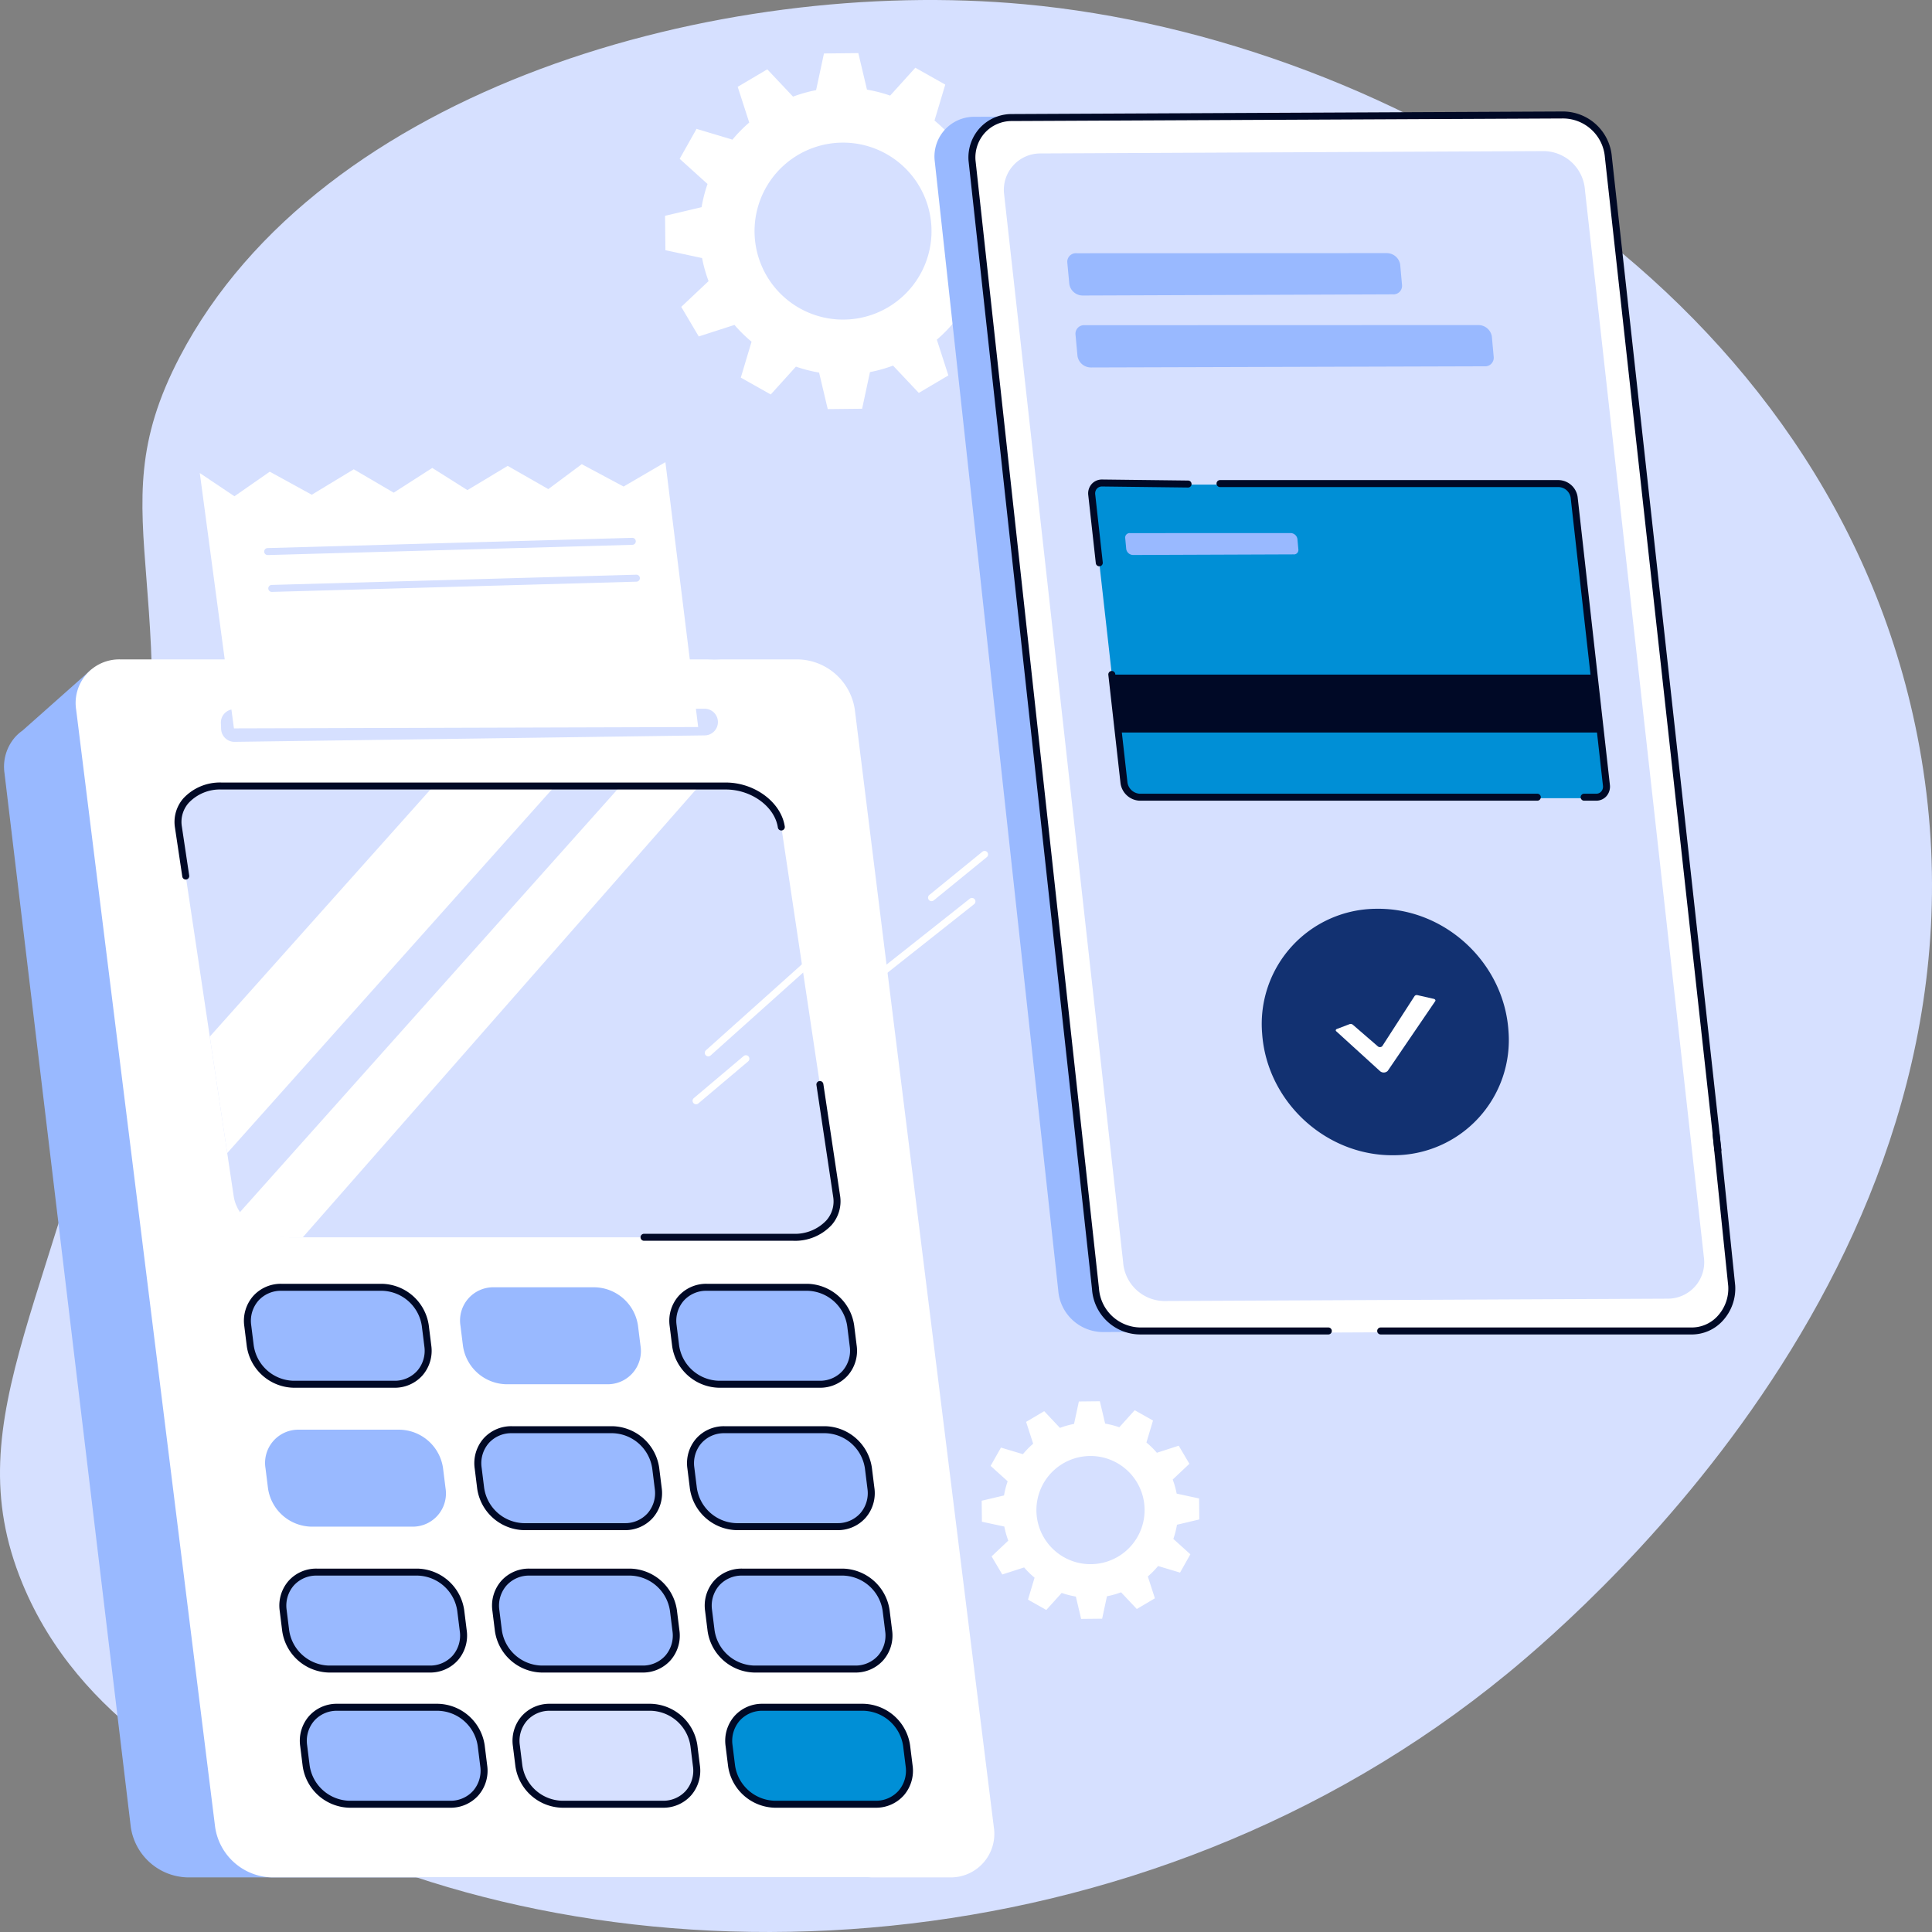 <?xml version="1.0" encoding="UTF-8"?> <svg xmlns="http://www.w3.org/2000/svg" xmlns:xlink="http://www.w3.org/1999/xlink" id="IMAGE_5" width="561.294" height="561.294" viewBox="0 0 561.294 561.294"><rect x="0" y="0" width="561.294" height="561.294" fill="#808080" stroke="none"/><defs><clipPath id="clip-path"><rect id="Rectangle_98" data-name="Rectangle 98" width="561.294" height="561.294" fill="none"></rect></clipPath></defs><g id="Group_200" data-name="Group 200" clip-path="url(#clip-path)"><path id="Path_1536" data-name="Path 1536" d="M6.481,459.971c16.528,40.188,55.156,59.2,79.845,71.345,97.316,47.888,245.157,42.268,351.588-45.087,24.907-20.442,147.666-127.536,119.1-272.55C531.754,85.484,404.672,11.118,297.647,1.235,208.979-6.952,93.182,25.408,52.253,103.614c-25.737,49.178,5.181,64.8-15.871,176.226-18.221,96.446-50.118,130.974-29.9,180.131" transform="translate(0 0)" fill="#d6e0ff"></path><path id="Path_1537" data-name="Path 1537" d="M419.984,576.443l-5.254,3.108,2.049,6.345a25.254,25.254,0,0,0-2.98,3.034l-6.38-1.911-3,5.319,4.948,4.471a25.623,25.623,0,0,0-1.055,4.115l-6.49,1.537.065,6.1,6.512,1.4a25.244,25.244,0,0,0,1.151,4.094l-4.851,4.575,3.108,5.254,6.345-2.048a25.311,25.311,0,0,0,3.034,2.98l-1.911,6.379,5.319,3,4.471-4.948a25.628,25.628,0,0,0,4.115,1.055l1.537,6.49,6.1-.065,1.4-6.511a25.282,25.282,0,0,0,4.095-1.152l4.574,4.851,5.255-3.109-2.049-6.345a25.357,25.357,0,0,0,2.98-3.034l6.379,1.911,3-5.318-4.948-4.472a25.622,25.622,0,0,0,1.055-4.115l6.49-1.537-.065-6.1-6.512-1.4a25.248,25.248,0,0,0-1.151-4.094l4.851-4.574-3.108-5.254-6.345,2.049a25.258,25.258,0,0,0-3.034-2.981l1.911-6.379-5.318-3-4.471,4.949a25.622,25.622,0,0,0-4.115-1.056l-1.537-6.49-6.1.065-1.4,6.511a25.268,25.268,0,0,0-4.094,1.152Zm26.978,20.731a15.715,15.715,0,1,1-21.527-5.523,15.715,15.715,0,0,1,21.527,5.523" transform="translate(-116.618 -166.46)" fill="#fff"></path><path id="Path_1538" data-name="Path 1538" d="M264.709,609.112l-40.37-324.564A17.075,17.075,0,0,0,207.869,269.9L29.984,286.815,27.1,272.76,7,290.6a12.218,12.218,0,0,0-2.139,1.9,13.053,13.053,0,0,0-3.07,10.431L38.485,609.112a17.077,17.077,0,0,0,16.47,14.648H251.883a12.662,12.662,0,0,0,12.826-14.648" transform="translate(-0.486 -78.33)" fill="#99b9ff"></path><path id="Path_1539" data-name="Path 1539" d="M240.887,269.9H43.958a12.662,12.662,0,0,0-12.826,14.648L71.5,609.112a17.076,17.076,0,0,0,16.47,14.648H284.9a12.663,12.663,0,0,0,12.826-14.648l-40.37-324.564A17.076,17.076,0,0,0,240.887,269.9" transform="translate(-9.002 -78.33)" fill="#fff"></path><path id="Path_1540" data-name="Path 1540" d="M143.921,555.079H114.646a13,13,0,0,1-12.54-11.154l-.73-5.861a9.642,9.642,0,0,1,9.766-11.153h29.276a13,13,0,0,1,12.54,11.153l.729,5.861a9.641,9.641,0,0,1-9.766,11.154" transform="translate(-29.396 -152.92)" fill="#99b9ff"></path><path id="Path_1541" data-name="Path 1541" d="M143.506,555.679H114.231a14.061,14.061,0,0,1-13.548-12.043l-.728-5.861a10.914,10.914,0,0,1,2.559-8.713,10.765,10.765,0,0,1,8.214-3.579H140a14.061,14.061,0,0,1,13.548,12.042l.729,5.861a10.914,10.914,0,0,1-2.559,8.714,10.767,10.767,0,0,1-8.214,3.579m-32.779-28.168a8.764,8.764,0,0,0-6.693,2.894,8.913,8.913,0,0,0-2.066,7.12l.729,5.861a11.977,11.977,0,0,0,11.534,10.264h29.276a8.765,8.765,0,0,0,6.693-2.893,8.913,8.913,0,0,0,2.066-7.121l-.729-5.861A11.976,11.976,0,0,0,140,527.511Z" transform="translate(-28.981 -152.505)" fill="#000926"></path><path id="Path_1542" data-name="Path 1542" d="M151.17,613.367H121.9a13,13,0,0,1-12.54-11.153l-.73-5.861a9.642,9.642,0,0,1,9.767-11.153h29.275a13,13,0,0,1,12.54,11.153l.729,5.861a9.641,9.641,0,0,1-9.766,11.153" transform="translate(-31.5 -169.836)" fill="#99b9ff"></path><path id="Path_1543" data-name="Path 1543" d="M158.42,671.655H129.145a13,13,0,0,1-12.54-11.154l-.73-5.861a9.642,9.642,0,0,1,9.766-11.153h29.276a13,13,0,0,1,12.54,11.153l.729,5.861a9.641,9.641,0,0,1-9.766,11.154" transform="translate(-33.604 -186.753)" fill="#99b9ff"></path><path id="Path_1544" data-name="Path 1544" d="M158.005,672.255H128.73a14.061,14.061,0,0,1-13.548-12.043l-.729-5.862a10.914,10.914,0,0,1,2.559-8.713,10.764,10.764,0,0,1,8.214-3.579H154.5A14.061,14.061,0,0,1,168.049,654.1l.729,5.861a10.915,10.915,0,0,1-2.559,8.714,10.77,10.77,0,0,1-8.214,3.579m-32.778-28.168a8.764,8.764,0,0,0-6.693,2.894,8.913,8.913,0,0,0-2.066,7.12l.729,5.861a11.976,11.976,0,0,0,11.534,10.264h29.275a8.766,8.766,0,0,0,6.693-2.893,8.913,8.913,0,0,0,2.066-7.121l-.729-5.862A11.976,11.976,0,0,0,154.5,644.087Z" transform="translate(-33.189 -186.338)" fill="#000926"></path><path id="Path_1545" data-name="Path 1545" d="M230.981,555.079H201.706a13,13,0,0,1-12.54-11.154l-.73-5.861a9.642,9.642,0,0,1,9.767-11.153h29.275a13,13,0,0,1,12.54,11.153l.729,5.861a9.641,9.641,0,0,1-9.766,11.154" transform="translate(-54.663 -152.92)" fill="#99b9ff"></path><path id="Path_1546" data-name="Path 1546" d="M238.231,613.367H208.956a13,13,0,0,1-12.54-11.153l-.73-5.861a9.642,9.642,0,0,1,9.767-11.153h29.275a13,13,0,0,1,12.54,11.153l.729,5.861a9.642,9.642,0,0,1-9.766,11.153" transform="translate(-56.767 -169.836)" fill="#99b9ff"></path><path id="Path_1547" data-name="Path 1547" d="M237.816,613.966H208.541a14.061,14.061,0,0,1-13.548-12.042l-.729-5.862a10.914,10.914,0,0,1,2.559-8.713,10.764,10.764,0,0,1,8.214-3.579h29.275a14.061,14.061,0,0,1,13.548,12.042l.729,5.861a10.915,10.915,0,0,1-2.56,8.714,10.764,10.764,0,0,1-8.214,3.579M205.038,585.8a8.764,8.764,0,0,0-6.693,2.894,8.913,8.913,0,0,0-2.066,7.12l.729,5.861a11.976,11.976,0,0,0,11.534,10.264h29.275a8.764,8.764,0,0,0,6.693-2.894,8.913,8.913,0,0,0,2.066-7.12l-.729-5.862A11.976,11.976,0,0,0,234.313,585.8Z" transform="translate(-56.352 -169.421)" fill="#000926"></path><path id="Path_1548" data-name="Path 1548" d="M245.481,671.655H216.206a13,13,0,0,1-12.54-11.154l-.73-5.861a9.642,9.642,0,0,1,9.767-11.153h29.275a13,13,0,0,1,12.54,11.153l.729,5.861a9.641,9.641,0,0,1-9.766,11.154" transform="translate(-58.871 -186.753)" fill="#99b9ff"></path><path id="Path_1549" data-name="Path 1549" d="M245.066,672.255H215.791a14.061,14.061,0,0,1-13.548-12.043l-.729-5.862a10.912,10.912,0,0,1,2.559-8.713,10.764,10.764,0,0,1,8.214-3.579h29.275A14.059,14.059,0,0,1,255.11,654.1l.73,5.861a10.915,10.915,0,0,1-2.559,8.714,10.765,10.765,0,0,1-8.214,3.579m-32.778-28.168a8.764,8.764,0,0,0-6.693,2.894,8.913,8.913,0,0,0-2.066,7.12l.729,5.861a11.976,11.976,0,0,0,11.534,10.264h29.275a8.766,8.766,0,0,0,6.693-2.893,8.915,8.915,0,0,0,2.066-7.121l-.729-5.862a11.976,11.976,0,0,0-11.534-10.263Z" transform="translate(-58.456 -186.338)" fill="#000926"></path><path id="Path_1550" data-name="Path 1550" d="M318.042,555.079H288.767a13,13,0,0,1-12.54-11.154l-.73-5.861a9.642,9.642,0,0,1,9.767-11.153h29.275a13,13,0,0,1,12.54,11.153l.729,5.861a9.642,9.642,0,0,1-9.766,11.154" transform="translate(-79.929 -152.92)" fill="#99b9ff"></path><path id="Path_1551" data-name="Path 1551" d="M317.627,555.679H288.352A14.061,14.061,0,0,1,274.8,543.636l-.729-5.861a10.916,10.916,0,0,1,2.559-8.714,10.764,10.764,0,0,1,8.214-3.579h29.275a14.059,14.059,0,0,1,13.547,12.042l.729,5.861a10.912,10.912,0,0,1-2.559,8.714,10.765,10.765,0,0,1-8.214,3.579m-32.778-28.168a8.764,8.764,0,0,0-6.693,2.894,8.913,8.913,0,0,0-2.066,7.12l.729,5.861a11.976,11.976,0,0,0,11.534,10.264h29.275a8.766,8.766,0,0,0,6.693-2.893,8.916,8.916,0,0,0,2.066-7.121l-.729-5.861a11.976,11.976,0,0,0-11.534-10.264Z" transform="translate(-79.514 -152.505)" fill="#000926"></path><path id="Path_1552" data-name="Path 1552" d="M325.292,613.367H296.017a13,13,0,0,1-12.54-11.153l-.73-5.861a9.642,9.642,0,0,1,9.767-11.153h29.275a13,13,0,0,1,12.54,11.153l.729,5.861a9.641,9.641,0,0,1-9.766,11.153" transform="translate(-82.034 -169.836)" fill="#99b9ff"></path><path id="Path_1553" data-name="Path 1553" d="M324.877,613.966H295.6a14.061,14.061,0,0,1-13.548-12.042l-.729-5.862a10.912,10.912,0,0,1,2.56-8.713,10.764,10.764,0,0,1,8.214-3.579h29.275a14.059,14.059,0,0,1,13.547,12.042l.73,5.861a10.915,10.915,0,0,1-2.559,8.714,10.764,10.764,0,0,1-8.214,3.579M292.1,585.8a8.764,8.764,0,0,0-6.693,2.894,8.91,8.91,0,0,0-2.066,7.12l.729,5.861A11.976,11.976,0,0,0,295.6,611.938h29.275a8.764,8.764,0,0,0,6.693-2.894,8.913,8.913,0,0,0,2.066-7.12l-.729-5.862A11.976,11.976,0,0,0,321.374,585.8Z" transform="translate(-81.618 -169.421)" fill="#000926"></path><path id="Path_1554" data-name="Path 1554" d="M332.542,671.655H303.267a13,13,0,0,1-12.54-11.154L290,654.64a9.642,9.642,0,0,1,9.767-11.153h29.275a13,13,0,0,1,12.54,11.153l.729,5.861a9.641,9.641,0,0,1-9.766,11.154" transform="translate(-84.138 -186.753)" fill="#99b9ff"></path><path id="Path_1555" data-name="Path 1555" d="M332.127,672.255H302.852A14.06,14.06,0,0,1,289.3,660.212l-.729-5.862a10.914,10.914,0,0,1,2.559-8.713,10.764,10.764,0,0,1,8.214-3.579h29.275A14.06,14.06,0,0,1,342.171,654.1l.729,5.861a10.915,10.915,0,0,1-2.559,8.714,10.765,10.765,0,0,1-8.214,3.579m-32.779-28.168a8.764,8.764,0,0,0-6.693,2.893,8.913,8.913,0,0,0-2.066,7.12l.729,5.861a11.976,11.976,0,0,0,11.533,10.264h29.276a8.765,8.765,0,0,0,6.693-2.893,8.913,8.913,0,0,0,2.066-7.121l-.729-5.862a11.976,11.976,0,0,0-11.534-10.263Z" transform="translate(-83.723 -186.338)" fill="#000926"></path><path id="Path_1556" data-name="Path 1556" d="M166.8,726.986H137.529a13,13,0,0,1-12.54-11.153l-.73-5.861a9.642,9.642,0,0,1,9.766-11.153H163.3a13,13,0,0,1,12.54,11.153l.729,5.861a9.641,9.641,0,0,1-9.766,11.153" transform="translate(-36.037 -202.811)" fill="#99b9ff"></path><path id="Path_1557" data-name="Path 1557" d="M166.388,727.586H137.113a14.061,14.061,0,0,1-13.548-12.043l-.729-5.862a10.914,10.914,0,0,1,2.559-8.713,10.764,10.764,0,0,1,8.214-3.579h29.275a14.061,14.061,0,0,1,13.548,12.042l.729,5.861a10.915,10.915,0,0,1-2.559,8.714,10.769,10.769,0,0,1-8.214,3.579M133.61,699.418a8.764,8.764,0,0,0-6.693,2.894,8.913,8.913,0,0,0-2.066,7.12l.729,5.861a11.976,11.976,0,0,0,11.534,10.264h29.275a8.764,8.764,0,0,0,6.693-2.894,8.911,8.911,0,0,0,2.066-7.12l-.729-5.862a11.976,11.976,0,0,0-11.534-10.263Z" transform="translate(-35.622 -202.396)" fill="#000926"></path><path id="Path_1558" data-name="Path 1558" d="M253.864,726.986H224.589a13,13,0,0,1-12.54-11.153l-.73-5.861a9.642,9.642,0,0,1,9.766-11.153h29.276a13,13,0,0,1,12.54,11.153l.729,5.861a9.641,9.641,0,0,1-9.766,11.153" transform="translate(-61.304 -202.811)" fill="#d6e0ff"></path><path id="Path_1559" data-name="Path 1559" d="M253.45,727.586H224.175a14.06,14.06,0,0,1-13.547-12.043l-.729-5.862a10.914,10.914,0,0,1,2.559-8.713,10.764,10.764,0,0,1,8.214-3.579h29.275a14.06,14.06,0,0,1,13.548,12.042l.729,5.861a10.915,10.915,0,0,1-2.559,8.714,10.765,10.765,0,0,1-8.214,3.579m-32.779-28.168a8.766,8.766,0,0,0-6.693,2.893,8.915,8.915,0,0,0-2.065,7.12l.729,5.861a11.976,11.976,0,0,0,11.533,10.264H253.45a8.765,8.765,0,0,0,6.693-2.893,8.912,8.912,0,0,0,2.066-7.12l-.729-5.862a11.976,11.976,0,0,0-11.534-10.263Z" transform="translate(-60.889 -202.396)" fill="#000926"></path><path id="Path_1560" data-name="Path 1560" d="M340.925,726.986H311.65a13,13,0,0,1-12.54-11.153l-.73-5.861a9.642,9.642,0,0,1,9.767-11.153h29.275a13,13,0,0,1,12.54,11.153l.729,5.861a9.641,9.641,0,0,1-9.766,11.153" transform="translate(-86.571 -202.811)" fill="#008fd6"></path><path id="Path_1561" data-name="Path 1561" d="M340.51,727.586H311.235a14.06,14.06,0,0,1-13.547-12.043l-.729-5.862a10.914,10.914,0,0,1,2.559-8.713,10.764,10.764,0,0,1,8.214-3.579h29.275a14.061,14.061,0,0,1,13.548,12.042l.729,5.861a10.915,10.915,0,0,1-2.559,8.714,10.767,10.767,0,0,1-8.214,3.579m-32.778-28.168a8.766,8.766,0,0,0-6.693,2.893,8.915,8.915,0,0,0-2.065,7.12l.729,5.861a11.976,11.976,0,0,0,11.533,10.264H340.51a8.764,8.764,0,0,0,6.693-2.894,8.91,8.91,0,0,0,2.066-7.12l-.729-5.862a11.976,11.976,0,0,0-11.534-10.263Z" transform="translate(-86.155 -202.396)" fill="#000926"></path><path id="Path_1562" data-name="Path 1562" d="M251.656,452.832H105.168c-7.92,0-15.14-5.332-16.125-11.909l-16.07-107.29c-.985-6.577,4.637-11.908,12.557-11.908H232.019c7.92,0,15.139,5.331,16.124,11.908l16.07,107.29c.985,6.577-4.636,11.909-12.557,11.909" transform="translate(-21.146 -93.371)" fill="#d6e0ff"></path><path id="Path_1563" data-name="Path 1563" d="M150.882,321.725,85.871,394.53l5.066,33.827,95.216-106.632Z" transform="translate(-24.921 -93.371)" fill="#fff"></path><path id="Path_1564" data-name="Path 1564" d="M208.672,321.725,97.907,445.768c2.507,4.126,7.739,7.064,13.371,7.064h5.113L231.5,321.725Z" transform="translate(-28.415 -93.371)" fill="#fff"></path><path id="Path_1565" data-name="Path 1565" d="M306.6,488.892H263.2a1.014,1.014,0,0,1,0-2.029h43.4a12.489,12.489,0,0,0,9.581-3.9,8.314,8.314,0,0,0,1.972-6.841l-4.865-32.475a1.014,1.014,0,0,1,2.007-.3l4.864,32.476a10.421,10.421,0,0,1-2.441,8.465,14.5,14.5,0,0,1-11.119,4.608" transform="translate(-76.091 -128.416)" fill="#000926"></path><path id="Path_1566" data-name="Path 1566" d="M74.693,348.484a1.014,1.014,0,0,1-1-.865l-2.135-14.25A10.421,10.421,0,0,1,74,324.9,14.5,14.5,0,0,1,85.117,320.3H231.6c8.389,0,16.072,5.73,17.128,12.772a1.014,1.014,0,0,1-2.007.3c-.912-6.091-7.7-11.045-15.121-11.045H85.117a12.494,12.494,0,0,0-9.582,3.9,8.314,8.314,0,0,0-1.972,6.841L75.7,347.319a1.014,1.014,0,0,1-.852,1.153,1,1,0,0,1-.152.011" transform="translate(-20.732 -92.956)" fill="#000926"></path><path id="Path_1567" data-name="Path 1567" d="M94.268,290.246l136.643-.148a3.87,3.87,0,0,1,.057,7.74L94.4,299.719a3.87,3.87,0,0,1-3.92-3.709l-.072-1.733a3.87,3.87,0,0,1,3.863-4.032" transform="translate(-26.236 -84.192)" fill="#d6e0ff"></path><path id="Path_1568" data-name="Path 1568" d="M91.7,266.509l-9.917-74.18,10.066,6.744,10.264-7.14,12.2,6.694,12.2-7.388,11.6,6.793,11.207-7.19,10.214,6.446,11.7-7.041,11.8,6.744,9.719-7.24,12.149,6.5,12.148-7.091,9.521,76.957Z" transform="translate(-23.736 -54.897)" fill="#fff"></path><path id="Path_1569" data-name="Path 1569" d="M109.176,225.146a1.014,1.014,0,0,1-.028-2.029l105.914-2.975a1.014,1.014,0,1,1,.057,2.028l-105.914,2.975h-.029" transform="translate(-31.391 -63.889)" fill="#d6e0ff"></path><path id="Path_1570" data-name="Path 1570" d="M110.853,240.235a1.014,1.014,0,0,1-.028-2.029l105.913-2.975a1.014,1.014,0,1,1,.057,2.028l-105.914,2.975h-.028" transform="translate(-31.878 -68.269)" fill="#d6e0ff"></path><path id="Path_1571" data-name="Path 1571" d="M301.917,26.451l-8.595,5.085,3.352,10.379a41.347,41.347,0,0,0-4.875,4.963l-10.435-3.127-4.9,8.7,8.094,7.314A41.907,41.907,0,0,0,282.83,66.5l-10.615,2.513L272.321,79l10.652,2.284a41.4,41.4,0,0,0,1.884,6.7l-7.935,7.482,5.085,8.595,10.379-3.352a41.4,41.4,0,0,0,4.964,4.875l-3.127,10.435,8.7,4.9,7.315-8.094a41.993,41.993,0,0,0,6.73,1.728l2.514,10.615,9.985-.106,2.284-10.651a41.391,41.391,0,0,0,6.7-1.884l7.483,7.935,8.595-5.085-3.352-10.378a41.344,41.344,0,0,0,4.875-4.963l10.435,3.126,4.9-8.7-8.094-7.314a41.986,41.986,0,0,0,1.728-6.731L375.634,77.9l-.106-9.986-10.652-2.283a41.3,41.3,0,0,0-1.883-6.7l7.935-7.483-5.085-8.594L355.464,46.2a41.339,41.339,0,0,0-4.963-4.875l3.126-10.435-8.7-4.9-7.314,8.094a41.906,41.906,0,0,0-6.731-1.728l-2.514-10.615-9.985.106L316.1,32.5a41.391,41.391,0,0,0-6.7,1.884Zm44.132,33.914a25.707,25.707,0,1,1-35.214-9.036,25.707,25.707,0,0,1,35.214,9.036" transform="translate(-79.002 -6.311)" fill="#fff"></path><path id="Path_1572" data-name="Path 1572" d="M431.543,400.565l160.16-.747a11.466,11.466,0,0,0,11.575-12.391L567.364,59.019a13.144,13.144,0,0,0-13.1-12.264l-160.16.748a11.531,11.531,0,0,0-11.57,12.474l35.911,328.366a13.106,13.106,0,0,0,13.1,12.222" transform="translate(-111.012 -13.569)" fill="#99b9ff"></path><path id="Path_1573" data-name="Path 1573" d="M446.881,401.17l160.16-.747A11.589,11.589,0,0,0,618.608,387.9L582.718,59.879A13.3,13.3,0,0,0,569.61,47.47l-160.16.747a11.589,11.589,0,0,0-11.567,12.525l35.89,328.018a13.3,13.3,0,0,0,13.108,12.41" transform="translate(-115.466 -13.777)" fill="#fff"></path><path id="Path_1574" data-name="Path 1574" d="M655.178,522.053H564.726a1.014,1.014,0,0,1,0-2.029h90.447a10.159,10.159,0,0,0,7.41-3.3,11.777,11.777,0,0,0,3.112-8.747l-4.535-43.894a1.014,1.014,0,0,1,2.018-.209l4.538,43.935a13.833,13.833,0,0,1-3.652,10.3,12.169,12.169,0,0,1-8.886,3.947" transform="translate(-163.6 -134.36)" fill="#000926"></path><path id="Path_1575" data-name="Path 1575" d="M446.348,400.936A14.072,14.072,0,0,1,432.3,387.753L396.43,59.96a12.726,12.726,0,0,1,3.358-9.623A12.556,12.556,0,0,1,409,46.378l160.16-.747h.063a14.3,14.3,0,0,1,14.107,13.221l31.817,288.382a1.014,1.014,0,0,1-2.016.222L581.314,59.026a12.251,12.251,0,0,0-12.14-11.366l-160.16.748a10.546,10.546,0,0,0-7.745,3.315,10.693,10.693,0,0,0-2.819,8.064L434.326,387.58a12.206,12.206,0,0,0,12.03,11.327h54.628a1.015,1.015,0,0,1,0,2.029H446.348" transform="translate(-115.044 -13.243)" fill="#000926"></path><path id="Path_1576" data-name="Path 1576" d="M457.517,395.929l146.26-.683a10.583,10.583,0,0,0,10.564-11.437L579.723,73.18a12.146,12.146,0,0,0-11.97-11.333l-146.26.683a10.584,10.584,0,0,0-10.564,11.438L445.546,384.6a12.145,12.145,0,0,0,11.97,11.332" transform="translate(-119.253 -17.949)" fill="#d6e0ff"></path><path id="Path_1577" data-name="Path 1577" d="M588.133,407.346a33.451,33.451,0,0,1-33.3,36.234c-19.76.239-36.887-15.6-38.255-35.37a33.451,33.451,0,0,1,33.3-36.234c19.76-.238,36.887,15.6,38.256,35.37" transform="translate(-149.895 -107.954)" fill="#123171"></path><path id="Path_1578" data-name="Path 1578" d="M546.865,417.791l12.711,11.573a1.649,1.649,0,0,0,2.264-.025l13.805-20.267c.214-.291-.082-.649-.583-.708l-4.629-1.055a.819.819,0,0,0-.774.268l-9.4,14.57a.947.947,0,0,1-1.32.018l-7.179-6.208a1.01,1.01,0,0,0-1-.209l-3.628,1.383c-.363.119-.488.417-.277.659" transform="translate(-158.681 -118.207)" fill="#fff"></path><path id="Path_1579" data-name="Path 1579" d="M474.682,198.353H582.543a4.554,4.554,0,0,1,4.469,3.831l9.391,83.735a3.057,3.057,0,0,1-2.98,3.551H460.754a5,5,0,0,1-4.5-4.271l-9.375-83.514a2.89,2.89,0,0,1,3-3.331Z" transform="translate(-129.686 -57.566)" fill="#008fd6"></path><path id="Path_1580" data-name="Path 1580" d="M448.632,221.481a1.014,1.014,0,0,1-1.006-.9l-2.19-19.755a4.1,4.1,0,0,1,.988-3.244,3.988,3.988,0,0,1,3.022-1.312l25.016.3a1.015,1.015,0,0,1-.011,2.029h-.013l-25-.3a1.975,1.975,0,0,0-1.5.635,2.105,2.105,0,0,0-.484,1.667l2.19,19.756a1.014,1.014,0,0,1-.9,1.119,1,1,0,0,1-.113.006" transform="translate(-129.265 -56.961)" fill="#000926"></path><path id="Path_1581" data-name="Path 1581" d="M578.288,312.342H462.705a5.879,5.879,0,0,1-5.5-5.025l-3.54-31.5a1.015,1.015,0,1,1,2.016-.226l3.54,31.5a3.85,3.85,0,0,0,3.482,3.222H578.288a1.014,1.014,0,0,1,0,2.029" transform="translate(-131.661 -79.72)" fill="#000926"></path><path id="Path_1582" data-name="Path 1582" d="M608.226,289.652h-3.478a1.014,1.014,0,1,1,0-2.029h3.478a1.93,1.93,0,0,0,1.483-.633,2.169,2.169,0,0,0,.5-1.717l-9.378-83.661a3.655,3.655,0,0,0-3.46-3.077H498.959a1.014,1.014,0,0,1,0-2.029h98.413a5.711,5.711,0,0,1,5.476,4.88l9.378,83.661a4.228,4.228,0,0,1-1.005,3.295,3.956,3.956,0,0,1-3,1.31" transform="translate(-144.513 -57.03)" fill="#000926"></path><path id="Path_1583" data-name="Path 1583" d="M509.483,224.382l-46.589.176a2.048,2.048,0,0,1-2.031-1.691l-.306-3.273a1.289,1.289,0,0,1,1.4-1.388l46.611-.018a2.047,2.047,0,0,1,2.024,1.7l.283,3.115a1.287,1.287,0,0,1-1.393,1.385" transform="translate(-133.661 -63.322)" fill="#99b9ff"></path><path id="Path_1584" data-name="Path 1584" d="M456.044,276.119l2.078,16.834H597.856l-1.888-16.834Z" transform="translate(-132.353 -80.135)" fill="#000926"></path><path id="Path_1585" data-name="Path 1585" d="M531.415,115.584l-90.04.34a3.957,3.957,0,0,1-3.924-3.269l-.591-6.326a2.49,2.49,0,0,1,2.706-2.684l90.085-.036a3.956,3.956,0,0,1,3.912,3.277l.547,6.022a2.489,2.489,0,0,1-2.7,2.676" transform="translate(-126.782 -30.069)" fill="#99b9ff"></path><path id="Path_1586" data-name="Path 1586" d="M559.023,145.036l-114.3.34a3.958,3.958,0,0,1-3.924-3.269l-.591-6.326a2.49,2.49,0,0,1,2.706-2.684l114.343-.036a3.956,3.956,0,0,1,3.912,3.277l.547,6.022a2.489,2.489,0,0,1-2.7,2.676" transform="translate(-127.754 -38.617)" fill="#99b9ff"></path><path id="Path_1587" data-name="Path 1587" d="M289.5,413.566a1.014,1.014,0,0,1-.677-1.77l29.731-26.632a7.464,7.464,0,0,1,12.159,3.508,3.749,3.749,0,0,0,5.933,1.911l28.821-22.818a1.014,1.014,0,1,1,1.259,1.591L337.9,392.174a5.779,5.779,0,0,1-9.143-2.943,5.435,5.435,0,0,0-8.853-2.555l-29.732,26.632a1.012,1.012,0,0,1-.676.259" transform="translate(-83.723 -106.669)" fill="#fff"></path><path id="Path_1588" data-name="Path 1588" d="M380.878,362.895a1.015,1.015,0,0,1-.642-1.8l15.416-12.565a1.014,1.014,0,1,1,1.282,1.572l-15.416,12.566a1.009,1.009,0,0,1-.639.228" transform="translate(-110.243 -101.084)" fill="#fff"></path><path id="Path_1589" data-name="Path 1589" d="M284.5,446.171a1.014,1.014,0,0,1-.655-1.789l14.471-12.216a1.014,1.014,0,1,1,1.309,1.549l-14.471,12.217a1.012,1.012,0,0,1-.654.239" transform="translate(-82.272 -125.353)" fill="#fff"></path></g></svg> 
